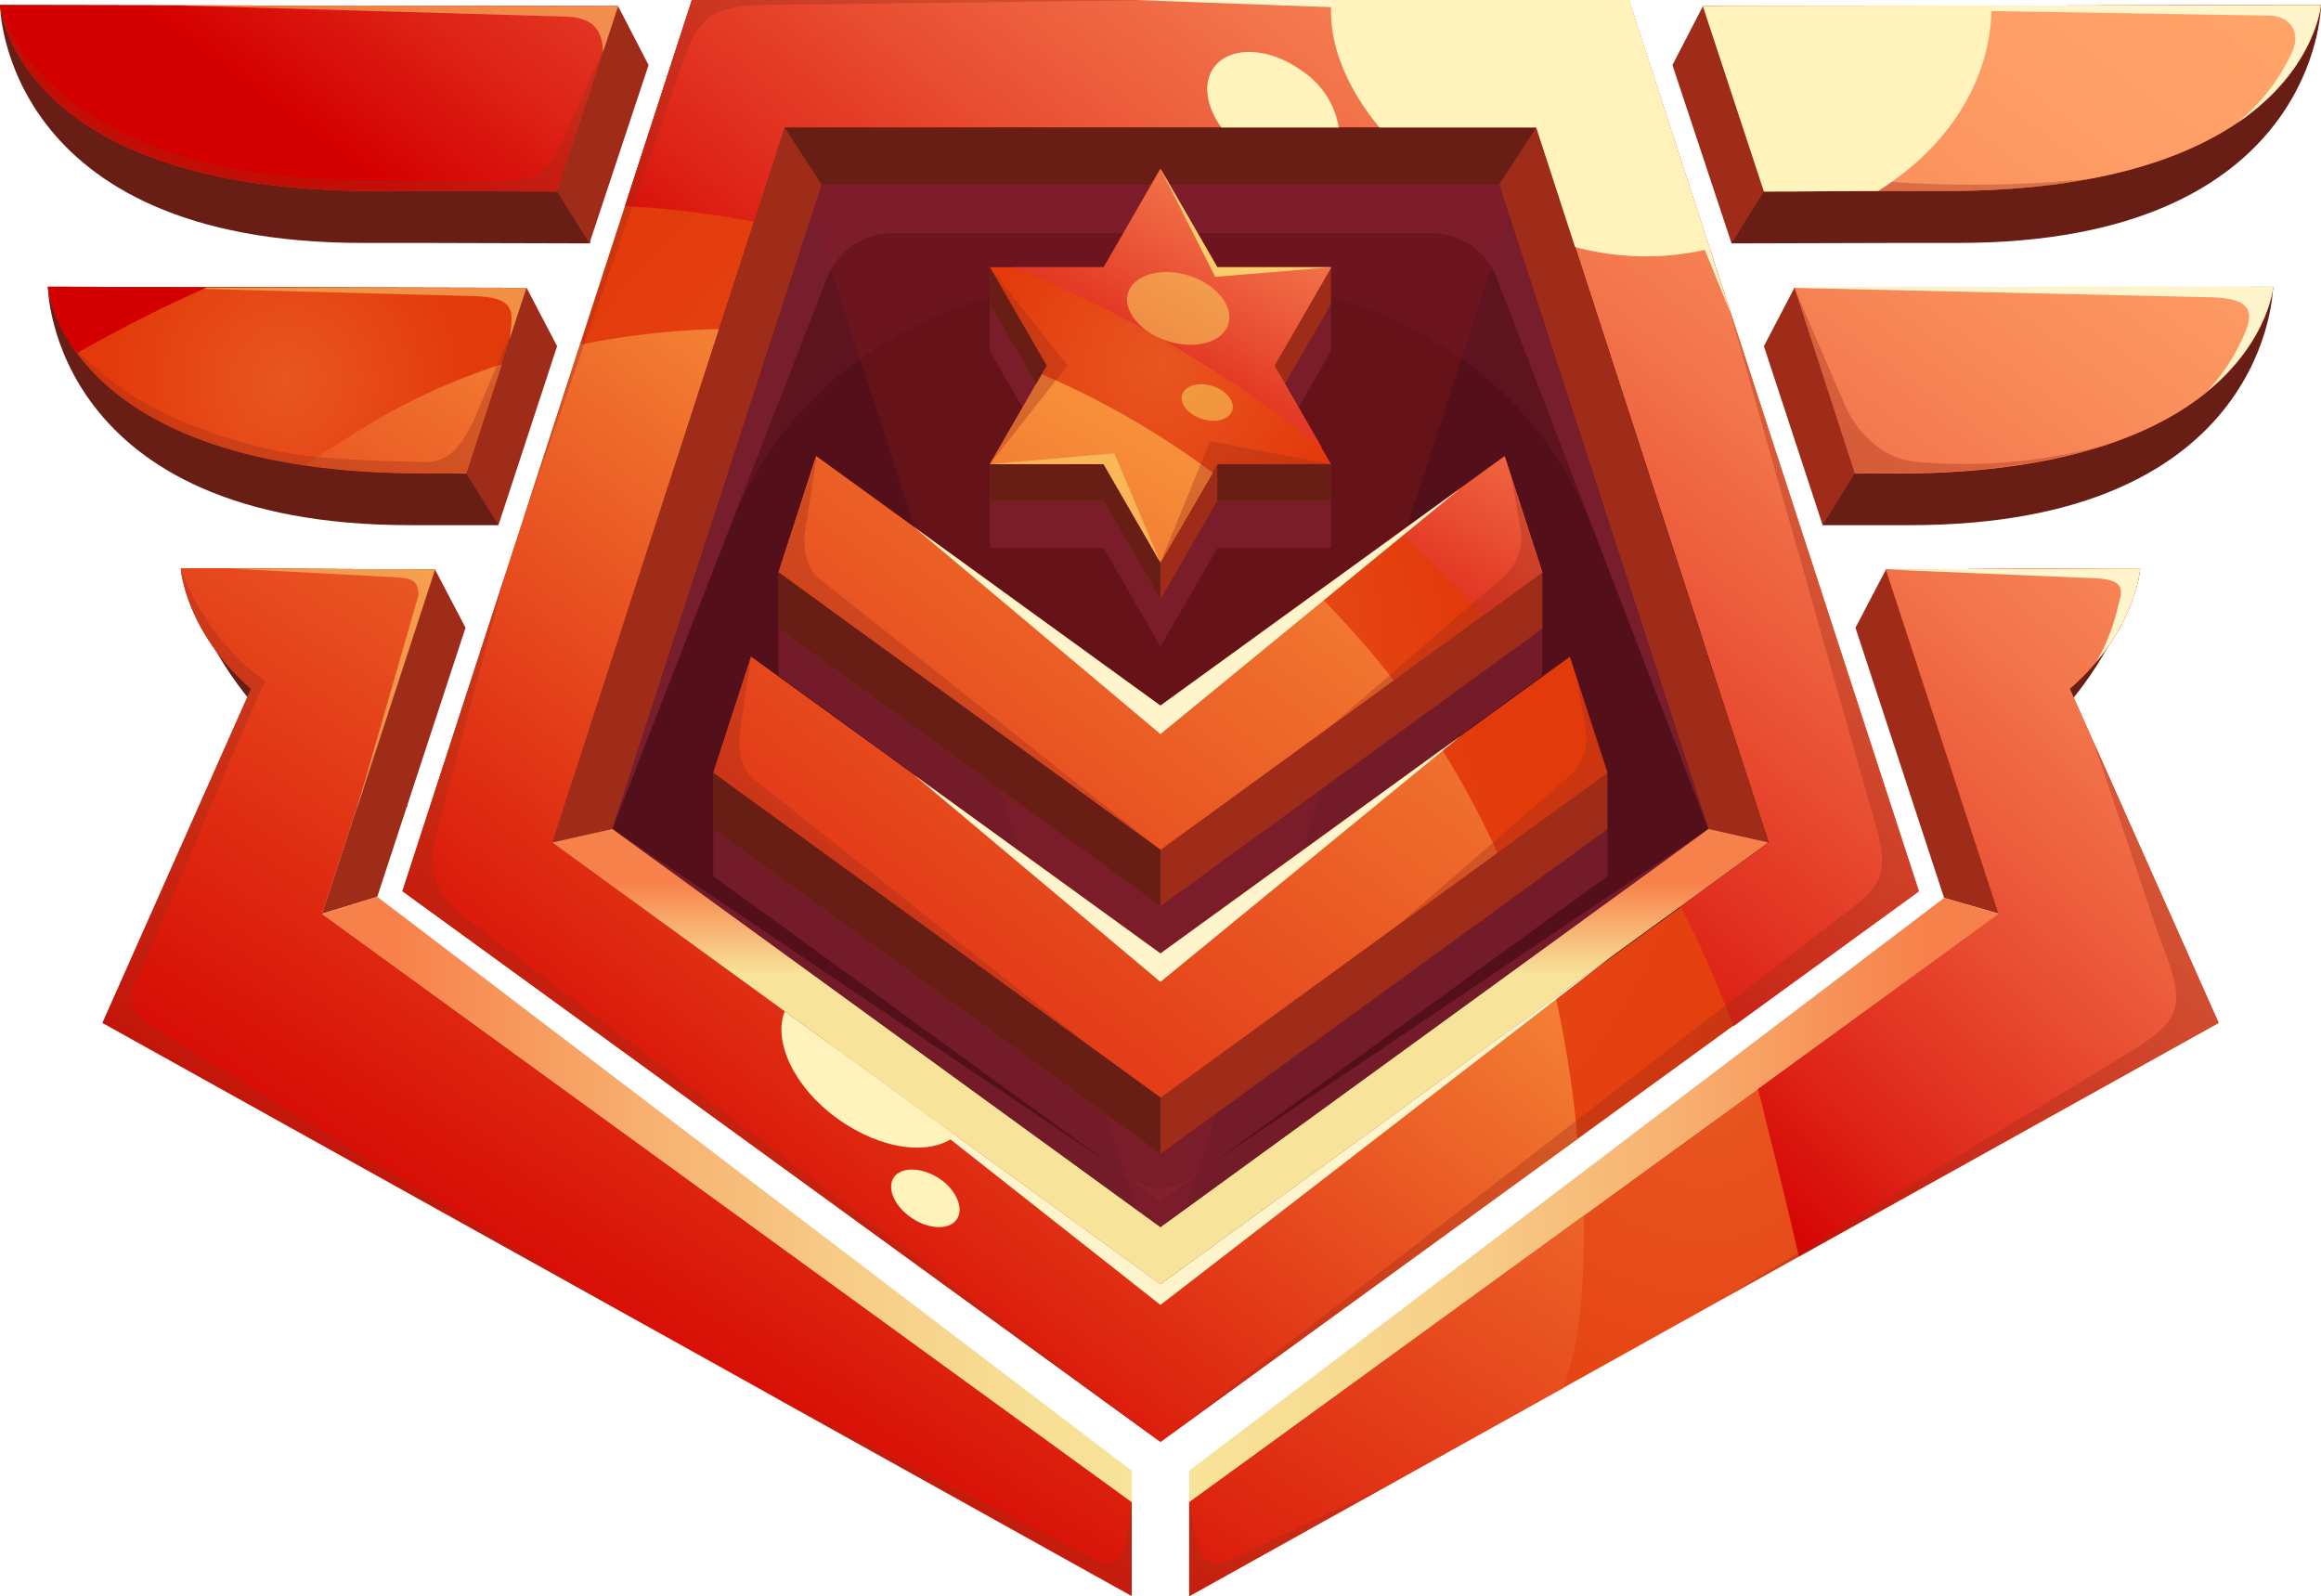 <svg xmlns="http://www.w3.org/2000/svg" xmlns:xlink="http://www.w3.org/1999/xlink" viewBox="0 0 246.89 169.74">
  <defs>
    <style>
      .cls-1 {
        isolation: isolate;
      }

      .cls-2 {
        fill: #54101a;
      }

      .cls-3 {
        fill: #8c1919;
        opacity: 0.3;
      }

      .cls-11, .cls-13, .cls-26, .cls-3, .cls-9 {
        mix-blend-mode: multiply;
      }

      .cls-4 {
        fill: url(#radial-gradient);
      }

      .cls-5 {
        fill: url(#radial-gradient-2);
      }

      .cls-15, .cls-22, .cls-23, .cls-24, .cls-25, .cls-27, .cls-29, .cls-30, .cls-31, .cls-32, .cls-35, .cls-38, .cls-39, .cls-41, .cls-43, .cls-44, .cls-45, .cls-6, .cls-7 {
        mix-blend-mode: screen;
      }

      .cls-6 {
        fill: url(#linear-gradient);
      }

      .cls-7 {
        fill: url(#linear-gradient-2);
      }

      .cls-13, .cls-26, .cls-8 {
        fill: #9e2c19;
      }

      .cls-11, .cls-9 {
        fill: #892334;
      }

      .cls-9 {
        opacity: 0.2;
      }

      .cls-10 {
        fill: url(#linear-gradient-3);
      }

      .cls-11 {
        opacity: 0.6;
      }

      .cls-12 {
        fill: #681d15;
      }

      .cls-13, .cls-26 {
        opacity: 0.35;
      }

      .cls-14 {
        fill: #fff5cc;
      }

      .cls-15 {
        fill: #fff2bb;
      }

      .cls-16 {
        fill: url(#radial-gradient-3);
      }

      .cls-17 {
        fill: url(#radial-gradient-4);
      }

      .cls-18 {
        fill: url(#radial-gradient-5);
      }

      .cls-19 {
        fill: url(#radial-gradient-6);
      }

      .cls-20 {
        fill: url(#radial-gradient-7);
      }

      .cls-21 {
        fill: url(#radial-gradient-8);
      }

      .cls-22 {
        fill: url(#linear-gradient-4);
      }

      .cls-23 {
        fill: url(#linear-gradient-5);
      }

      .cls-24 {
        fill: url(#linear-gradient-6);
      }

      .cls-25 {
        fill: url(#linear-gradient-7);
      }

      .cls-26 {
        fill-rule: evenodd;
      }

      .cls-27, .cls-31 {
        fill: #ffe67b;
      }

      .cls-27, .cls-32 {
        opacity: 0.5;
      }

      .cls-28 {
        fill: url(#radial-gradient-9);
      }

      .cls-29 {
        fill: url(#linear-gradient-8);
      }

      .cls-30 {
        fill: url(#linear-gradient-9);
      }

      .cls-31 {
        opacity: 0.8;
      }

      .cls-32 {
        fill: #fce265;
      }

      .cls-33 {
        fill: url(#radial-gradient-10);
      }

      .cls-34 {
        fill: url(#radial-gradient-11);
      }

      .cls-35 {
        fill: url(#linear-gradient-10);
      }

      .cls-36 {
        fill: url(#linear-gradient-11);
      }

      .cls-37 {
        fill: url(#linear-gradient-12);
      }

      .cls-38 {
        fill: url(#linear-gradient-13);
      }

      .cls-39 {
        fill: url(#linear-gradient-14);
      }

      .cls-40 {
        fill: url(#radial-gradient-12);
      }

      .cls-41 {
        fill: url(#linear-gradient-15);
      }

      .cls-42 {
        fill: url(#radial-gradient-13);
      }

      .cls-43 {
        fill: url(#linear-gradient-16);
      }

      .cls-44 {
        fill: url(#linear-gradient-17);
      }

      .cls-45 {
        fill: url(#linear-gradient-18);
      }
    </style>
    <radialGradient id="radial-gradient" cx="123.44" cy="76.69" r="78.68" gradientUnits="userSpaceOnUse">
      <stop offset="0.01" stop-color="#e85621"/>
      <stop offset="1" stop-color="#e33a0b"/>
    </radialGradient>
    <radialGradient id="radial-gradient-2" cx="135.27" cy="54.57" r="62.09" xlink:href="#radial-gradient"/>
    <linearGradient id="linear-gradient" x1="197.43" y1="-24.88" x2="117.22" y2="74.06" gradientUnits="userSpaceOnUse">
      <stop offset="0" stop-color="#ffa369"/>
      <stop offset="0.13" stop-color="#fe9e66"/>
      <stop offset="0.29" stop-color="#fa8f5c"/>
      <stop offset="0.47" stop-color="#f3764c"/>
      <stop offset="0.65" stop-color="#ea5436"/>
      <stop offset="0.85" stop-color="#df281a"/>
      <stop offset="1" stop-color="#d40000"/>
    </linearGradient>
    <linearGradient id="linear-gradient-2" x1="69.7" y1="135.37" x2="139.82" y2="47.47" gradientUnits="userSpaceOnUse">
      <stop offset="0" stop-color="#d40000"/>
      <stop offset="1" stop-color="#ffaf47"/>
    </linearGradient>
    <linearGradient id="linear-gradient-3" x1="123.44" y1="76.97" x2="123.44" y2="103.69" gradientUnits="userSpaceOnUse">
      <stop offset="0.63" stop-color="#f7814a"/>
      <stop offset="1" stop-color="#f7e399"/>
    </linearGradient>
    <radialGradient id="radial-gradient-3" cx="32.88" cy="10.46" r="24.28" xlink:href="#radial-gradient"/>
    <radialGradient id="radial-gradient-4" cx="30.55" cy="40.44" r="19.33" xlink:href="#radial-gradient"/>
    <radialGradient id="radial-gradient-5" cx="32.76" cy="70.39" r="11.87" xlink:href="#radial-gradient"/>
    <radialGradient id="radial-gradient-6" cx="214.02" cy="10.46" r="24.28" xlink:href="#radial-gradient"/>
    <radialGradient id="radial-gradient-7" cx="216.34" cy="40.44" r="19.33" xlink:href="#radial-gradient"/>
    <radialGradient id="radial-gradient-8" cx="214.13" cy="70.39" r="11.87" xlink:href="#radial-gradient"/>
    <linearGradient id="linear-gradient-4" x1="222.32" y1="-9.25" x2="144.75" y2="96.17" xlink:href="#linear-gradient"/>
    <linearGradient id="linear-gradient-5" x1="238.12" y1="2.37" x2="160.56" y2="107.8" xlink:href="#linear-gradient"/>
    <linearGradient id="linear-gradient-6" x1="106.72" y1="-94.31" x2="29.15" y2="11.11" xlink:href="#linear-gradient"/>
    <linearGradient id="linear-gradient-7" x1="8.29" y1="99.2" x2="68.49" y2="8.59" xlink:href="#linear-gradient-2"/>
    <radialGradient id="radial-gradient-9" cx="123.44" cy="38.89" r="19.6" xlink:href="#radial-gradient"/>
    <linearGradient id="linear-gradient-8" x1="70.9" y1="131.18" x2="130.71" y2="25.91" xlink:href="#linear-gradient-2"/>
    <linearGradient id="linear-gradient-9" x1="147.19" y1="-1.23" x2="118" y2="48.54" xlink:href="#linear-gradient"/>
    <radialGradient id="radial-gradient-10" cx="181.23" cy="115.1" r="54.69" xlink:href="#radial-gradient"/>
    <radialGradient id="radial-gradient-11" cx="65.64" cy="115.1" r="54.69" xlink:href="#radial-gradient"/>
    <linearGradient id="linear-gradient-10" x1="51.51" y1="143.82" x2="122.32" y2="32.66" xlink:href="#linear-gradient-2"/>
    <linearGradient id="linear-gradient-11" x1="34.24" y1="127.59" x2="120.38" y2="127.59" gradientUnits="userSpaceOnUse">
      <stop offset="0.09" stop-color="#f7814a"/>
      <stop offset="0.13" stop-color="#f7874f"/>
      <stop offset="0.39" stop-color="#f7af6f"/>
      <stop offset="0.64" stop-color="#f7cb86"/>
      <stop offset="0.85" stop-color="#f7dd94"/>
      <stop offset="1" stop-color="#f7e399"/>
    </linearGradient>
    <linearGradient id="linear-gradient-12" x1="623.61" y1="127.65" x2="709.75" y2="127.65" gradientTransform="matrix(-1, 0, 0, 1, 836.24, 0)" xlink:href="#linear-gradient-11"/>
    <linearGradient id="linear-gradient-13" x1="263.58" y1="34.84" x2="180.89" y2="125.83" xlink:href="#linear-gradient"/>
    <linearGradient id="linear-gradient-14" x1="123.49" y1="189.67" x2="194.3" y2="78.51" xlink:href="#linear-gradient-2"/>
    <radialGradient id="radial-gradient-12" cx="123.44" cy="93.3" r="37.49" xlink:href="#radial-gradient"/>
    <linearGradient id="linear-gradient-15" x1="70.2" y1="145.11" x2="166.34" y2="18.91" xlink:href="#linear-gradient-2"/>
    <radialGradient id="radial-gradient-13" cx="123.44" cy="69.45" r="32.31" xlink:href="#radial-gradient"/>
    <linearGradient id="linear-gradient-16" x1="59.34" y1="136.83" x2="155.47" y2="10.63" xlink:href="#linear-gradient-2"/>
    <linearGradient id="linear-gradient-17" x1="181.57" y1="15.96" x2="146.76" y2="75.3" xlink:href="#linear-gradient"/>
    <linearGradient id="linear-gradient-18" x1="105.87" y1="-94.94" x2="28.3" y2="10.49" xlink:href="#linear-gradient"/>
  </defs>
  <title>Risorsa 8</title>
  <g class="cls-1">
    <g id="Livello_2" data-name="Livello 2">
      <g id="Layer_1" data-name="Layer 1">
        <g>
          <polygon class="cls-2" points="123.44 148.74 199.66 93.36 170.55 3.75 76.33 3.75 47.21 93.36 123.44 148.74"/>
          <polygon class="cls-3" points="83.5 13.56 123.48 136.6 163.45 13.56 83.5 13.56"/>
          <path class="cls-4" d="M173.27,0H73.6L42.81,94.79l80.63,58.58,80.63-58.58ZM58.75,89.61l24.71-76h80l24.71,76.05-64.68,47Z"/>
          <path class="cls-5" d="M173.27,0H73.6L66.48,21.93A97.59,97.59,0,0,1,80.2,23.58l3.26-10h80l24.71,76.05-9.38,6.81a113.57,113.57,0,0,1,5.59,12.71l19.74-14.34Z"/>
          <path class="cls-6" d="M173.27,0H73.6L66.48,21.93A97.59,97.59,0,0,1,80.2,23.58l3.26-10h80l24.71,76.05-9.38,6.81a113.57,113.57,0,0,1,5.59,12.71l19.74-14.34Z"/>
          <path class="cls-7" d="M167.8,121.14a115.79,115.79,0,0,0-2.32-15.08l-42,30.54-64.69-47L76.49,35a83.11,83.11,0,0,0-14.8,1.67L42.81,94.79l80.63,58.58Z"/>
          <polygon class="cls-8" points="58.75 89.61 65.14 88.17 87.41 19.64 159.47 19.64 181.73 88.17 188.12 89.61 163.41 13.56 83.46 13.56 58.75 89.61"/>
          <path class="cls-9" d="M65.14,88.17l12.46-32C85,37.28,103.21,29.06,123.53,29.06h0c20.4,0,38.69,8.32,46,27.37l12.19,31.74L159.46,19.64H87.41Z"/>
          <polygon class="cls-10" points="58.75 89.61 65.14 88.17 123.44 130.53 181.73 88.17 188.12 89.61 123.44 136.6 58.75 89.61"/>
          <path class="cls-11" d="M65.14,88.17,88,29.51a7.37,7.37,0,0,1,6.87-4.7h57.45a7.37,7.37,0,0,1,6.88,4.73l22.52,58.63L159.46,19.64H87.41Z"/>
          <polygon class="cls-12" points="83.46 13.56 87.41 19.64 159.47 19.64 163.41 13.56 83.46 13.56"/>
          <path class="cls-13" d="M53.85,60.8,46.13,89.71a7.7,7.7,0,0,0,2.64,7.34l74.67,56.32L42.81,94.79Z"/>
          <path class="cls-11" d="M65.14,88.17l55.62,37.46a5.21,5.21,0,0,0,5.36,0l55.61-37.46-58.29,42.35Z"/>
          <path class="cls-13" d="M123.44,153.37l71.8-55.46c5-3.72,6.1-4.53,3.84-11.66l-15-52.92,20,61.46Z"/>
          <polygon class="cls-14" points="87.81 110.72 123.44 136.6 171.55 101.64 123.44 138.8 87.81 110.72"/>
          <polygon class="cls-14" points="120.73 0 173.27 0 184.1 33.33 171.26 1.85 120.73 0"/>
          <path class="cls-15" d="M141.64,0c-.43,4.32,1.45,9.15,5.09,13.56h16.68l4.13,12.71a28.93,28.93,0,0,0,14.33.19L173.27,0Z"/>
          <path class="cls-15" d="M83.47,107.57c-1.26,3.24,1,8.09,5.62,11.42s9.89,4,12.59,1.81Z"/>
          <path class="cls-15" d="M101.8,129.66c-.77,1.18-2.9,1.15-4.75-.06s-2.74-3.14-2-4.32,2.89-1.16,4.75,0S102.57,128.48,101.8,129.66Z"/>
          <path class="cls-12" d="M65.75.66l-3,25.23c-7.22,0-13.25-.06-24.1-.05C.2,25.88,0,.54,0,.54Z"/>
          <path class="cls-16" d="M65.75.66,59.26,20.37c-7.22,0-8.4-.07-19.25-.05C1.61,20.36,0,.54,0,.54Z"/>
          <path class="cls-12" d="M56,30.62,53,55.86c-7.22,0,1.57,0-9.28,0C5.33,55.91,5.09,30.5,5.09,30.5Z"/>
          <path class="cls-17" d="M56,30.62,49.6,50.37c-7.22,0,6.42-.07-4.43,0C6.77,50.36,5.09,30.5,5.09,30.5Z"/>
          <path class="cls-12" d="M46.29,60.57l-27-.11s4.25,19,24,25.35Z"/>
          <path class="cls-18" d="M46.29,60.57l-27-.11S20.07,74,39.86,80.33Z"/>
          <polygon class="cls-8" points="65.75 0.66 68.99 6.92 62.7 25.89 59.26 20.37 65.75 0.66"/>
          <polygon class="cls-8" points="56.02 30.62 59.26 36.82 53.02 55.86 49.6 50.37 56.02 30.62"/>
          <polygon class="cls-8" points="46.28 60.58 49.52 66.77 40.13 95.39 34.24 97.2 46.28 60.58"/>
          <path class="cls-12" d="M181.14.66l3.05,25.23c7.22,0,13.25-.06,24.1-.05,38.4,0,38.6-25.3,38.6-25.3Z"/>
          <path class="cls-19" d="M181.14.66l6.49,19.71c7.22,0,8.4-.07,19.25-.05,38.4,0,40-19.78,40-19.78Z"/>
          <path class="cls-12" d="M190.87,30.62l3,25.24c7.22,0-1.56,0,9.28,0,38.4,0,38.64-25.36,38.64-25.36Z"/>
          <path class="cls-20" d="M190.87,30.62l6.42,19.75c7.22,0-6.42-.07,4.43,0,38.4,0,40.08-19.82,40.08-19.82Z"/>
          <path class="cls-12" d="M200.6,60.57l27.05-.11s-4.24,19-24,25.35Z"/>
          <path class="cls-21" d="M200.6,60.57l27.05-.11S226.82,74,207,80.33Z"/>
          <path class="cls-22" d="M181.14.66l6.49,19.71c7.22,0,8.4-.07,19.25-.05,38.4,0,40-19.78,40-19.78Z"/>
          <path class="cls-23" d="M190.87,30.62l6.42,19.75c7.22,0-6.42-.07,4.43,0,38.4,0,40.08-19.82,40.08-19.82Z"/>
          <polygon class="cls-8" points="181.14 0.66 177.9 6.92 184.19 25.89 187.63 20.37 181.14 0.66"/>
          <polygon class="cls-8" points="190.87 30.62 187.63 36.82 193.88 55.86 197.29 50.37 190.87 30.62"/>
          <polygon class="cls-8" points="200.61 60.58 197.37 66.77 206.8 95.51 212.64 97.2 200.61 60.58"/>
          <path class="cls-24" d="M65.75.66,0,.54S1.61,20.36,40,20.32c10.85,0,12,0,19.25.05Z"/>
          <path class="cls-25" d="M49.6,50.37l3.79-11.64a68.92,68.92,0,0,0-14.53,6.64c-1.85,1.14-4,2.54-6.42,4.11a88.83,88.83,0,0,0,12.73.84C56,50.3,42.38,50.34,49.6,50.37Z"/>
          <path class="cls-13" d="M55.67,55.21,72.51,6.92c1.73-4.9,3-6.19,8.2-6.38L123.44,0H73.6Z"/>
          <path class="cls-15" d="M138.5,7.54C135,5,130.82,4.85,129.12,7.18c-1.21,1.67-.8,4.17.8,6.38h12.49A9,9,0,0,0,138.5,7.54Z"/>
          <path class="cls-26" d="M196,18.87c-4.38-.44-7.44-2-9.43-5.94L181.14.66h0l6.49,19.71c7.22,0,8.4-.07,19.25-.05A83.65,83.65,0,0,0,222.57,19,124.78,124.78,0,0,1,196,18.87Z"/>
          <path class="cls-26" d="M201.72,50.32c9.29,0,16.42-1.15,21.91-2.9a57,57,0,0,1-19.56,1.73c-3.47-.21-6.29-2.77-7.76-5.91l-5.44-12.62,6.42,19.75C204.51,50.34,190.87,50.3,201.72,50.32Z"/>
          <path class="cls-26" d="M207,80.33A39.81,39.81,0,0,0,217.4,75.4a57.93,57.93,0,0,1-9.17,2.09l-7.62-16.91v0Z"/>
          <path class="cls-13" d="M40,20.32c10.85,0,12,0,19.25.05L64.4,4.75l-3.82,8.53c-1.83,4.49-2.92,6-7.4,6-4.83,0-13.94-.06-18.57-.24C14.45,18.26,2.58,9.55,0,.54,0,.54,1.61,20.36,40,20.32Z"/>
          <path class="cls-13" d="M50.46,44.55c-1.22,2.56-2.53,4.7-5.36,4.6S33.94,49,29.25,47.93c-10.91-2.47-17.42-6.52-21.84-11.5,3.71,5.84,13.27,13.92,37.76,13.89,10.85,0-2.79,0,4.43,0L54.91,34Z"/>
          <path class="cls-13" d="M39.86,80.33,45.47,63.1c-1,2.2-3.14,7.28-5.26,12-1.44,3.21-2.82,2.8-5,1.88-11-4.6-13.59-10.08-15.93-16.5C19.24,60.46,20.07,74,39.86,80.33Z"/>
          <path class="cls-14" d="M181.14.66l60.13,1c2.42,0,3.54,1.86,2.49,4A21.21,21.21,0,0,1,238,13.06c8.3-5.65,8.86-12.52,8.86-12.52L181.14.66Z"/>
          <path class="cls-14" d="M190.87,30.62h0l44.36,1c5.18.12,4.34,2.32,3,5a19.69,19.69,0,0,1-3.47,5c6.56-5.34,7.05-11.17,7.05-11.17l-50.93.12Z"/>
          <path class="cls-27" d="M17.48.54,65.75.66,64.13,5.6h0c0-2.53-1.2-3.81-4.12-3.84Z"/>
          <path class="cls-27" d="M17.48,30.62H56l-1.78,5.46.19-1.81c.1-1.71-.51-2.61-3.63-2.76Z"/>
          <g>
            <polygon class="cls-11" points="135.53 47.82 141.58 37.35 141.58 32.34 129.49 37.35 123.44 26.87 117.39 37.35 105.29 32.34 105.29 37.35 111.34 47.82 105.29 53.28 105.29 58.3 117.39 58.3 123.44 68.77 129.49 58.3 141.58 58.3 141.58 53.28 135.53 47.82"/>
            <polygon class="cls-8" points="135.53 42.81 141.58 32.34 141.58 28.42 129.49 32.34 123.44 21.86 117.39 32.34 105.29 28.42 105.29 32.34 111.34 42.81 105.29 49.37 105.29 53.28 117.39 53.28 123.44 63.76 129.49 53.28 141.58 53.28 141.58 49.37 135.53 42.81"/>
            <polygon class="cls-28" points="135.53 38.89 141.58 28.42 129.49 28.42 123.44 17.94 117.39 28.42 105.29 28.42 111.34 38.89 105.29 49.37 117.39 49.37 123.44 59.84 129.49 49.37 141.58 49.37 135.53 38.89"/>
            <rect class="cls-12" x="129.49" y="49.37" width="12.1" height="3.92"/>
            <polygon class="cls-12" points="117.39 53.28 123.44 63.76 123.44 59.84 117.39 49.37 105.29 49.37 105.29 53.28 117.39 53.28"/>
            <path class="cls-29" d="M123.44,59.84,129,50.28A90.18,90.18,0,0,0,110.82,39.8l-5.53,9.57h12.1Z"/>
            <path class="cls-30" d="M129.49,28.42l-6.05-10.48-6,10.48h-9.67a132.09,132.09,0,0,1,32.87,19.24l-5.06-8.77,6.05-10.47Z"/>
            <polygon class="cls-12" points="105.29 28.42 111.34 38.89 110.21 40.85 105.29 32.34 105.29 28.42"/>
            <polygon class="cls-31" points="123.44 17.94 129.27 29.45 141.58 28.42 129.49 28.42 123.44 17.94"/>
            <polygon class="cls-13" points="105.29 28.42 113.56 38.89 105.29 49.37 111.34 38.89 105.29 28.42"/>
            <polygon class="cls-13" points="123.44 59.84 128.71 46.94 141.58 49.37 129.49 49.37 123.44 59.84"/>
            <polygon class="cls-27" points="105.29 49.37 118.53 48.22 123.44 59.84 117.39 49.37 105.29 49.37"/>
            <path class="cls-32" d="M130.66,34.48c-.6,1.93-3.49,2.74-6.43,1.81S119.38,33,120,31.12s3.49-2.74,6.44-1.81S131.27,32.56,130.66,34.48Z"/>
            <path class="cls-32" d="M131.08,43.65c-.3,1-1.74,1.37-3.22.91s-2.42-1.63-2.11-2.59,1.74-1.37,3.22-.91S131.39,42.69,131.08,43.65Z"/>
          </g>
          <path class="cls-15" d="M187.63,20.37c5.22,0,7.29-.05,12.15-.06,6.8-4.26,11.34-10.6,12-18,.05-.58.07-1.15.07-1.72L181.14.66Z"/>
          <path class="cls-33" d="M220.17,73.26c7.06-6.16,7.48-12.8,7.48-12.8l-27.05.11,12,36.63L126.5,159.78v10L236,108.8Z"/>
          <path class="cls-34" d="M34.24,97.2l12-36.63-27-.11s.42,6.63,7.47,12.79L10.91,108.8l109.47,60.94v-10Z"/>
          <path class="cls-35" d="M34.24,97.2l12-36.63-27-.11s.42,6.63,7.47,12.79L10.91,108.8l109.47,60.94v-10Z"/>
          <polygon class="cls-36" points="40.13 95.39 120.38 156.43 120.38 159.78 34.24 97.2 40.13 95.39"/>
          <polygon class="cls-37" points="206.8 95.51 126.5 156.43 126.5 159.78 212.64 97.2 206.8 95.51"/>
          <path class="cls-38" d="M220.17,73.26c7.06-6.16,7.48-12.8,7.48-12.8l-27.05.11,12,36.63L187,115.83c.27,1,.53,2.06.77,3.1q2.09,8.22,3.58,14.71L236,108.8Z"/>
          <path class="cls-39" d="M168.2,138.34c.24-3.08.32-6.1.3-9.07l-42,30.51v10l39.84-22.18A37,37,0,0,0,168.2,138.34Z"/>
          <path class="cls-13" d="M26.71,73.25,10.91,108.8l56.87,31.66S29,117.27,16.45,109.35c-2.22-1.4-3-2.61-1.94-5,3.72-8.55,12.11-28.81,13.7-31.86a26.32,26.32,0,0,1-9-12S19.66,67.09,26.71,73.25Z"/>
          <path class="cls-27" d="M24.44,60.48l21.85.09L37.82,86.49l6.7-23.19c-.06-1.32-.42-1.77-2.22-1.89Z"/>
          <path class="cls-14" d="M223,70.39c4.36-5.19,4.65-9.93,4.65-9.93l-27,.11h0l22.33.94c3.3.2,2.71,1.44,2.32,3A21.43,21.43,0,0,1,223,70.39Z"/>
          <path class="cls-13" d="M183.09,138.23,224.76,113c7.45-4.48,8.11-5.27,4.91-13.42l-7-20.73L236,108.8Z"/>
          <path class="cls-13" d="M126.5,159.78s.26,1.4.45,2.48c.82,4.77,2.1,4.53,4.87,3.2l15.68-7.41-21,11.69Z"/>
          <path class="cls-13" d="M81.24,148l34.2,17.31c3.49,1.92,3.92.93,4.61-3.13.08-.46.33-2.08.33-2.08v9.69Z"/>
          <polygon class="cls-11" points="123.44 112.42 75.88 88.19 75.88 93.19 123.44 127.74 170.99 93.19 170.99 88.19 123.44 112.42"/>
          <polygon class="cls-11" points="123.44 86.06 82.81 66.86 82.81 71.86 123.44 101.38 164.06 71.86 164.06 66.86 123.44 86.06"/>
          <polygon class="cls-8" points="123.44 107.42 75.88 82.19 75.88 88.19 123.44 122.74 170.99 88.19 170.99 82.19 123.44 107.42"/>
          <polygon class="cls-8" points="123.44 81.06 82.81 60.86 82.81 66.86 123.44 96.38 164.06 66.86 164.06 60.87 123.44 81.06"/>
          <polygon class="cls-40" points="123.44 101.42 79.89 69.86 75.88 82.19 123.44 116.74 170.99 82.19 166.99 69.86 123.44 101.42"/>
          <path class="cls-41" d="M159.28,90.7a92.3,92.3,0,0,0-5.91-11l-29.93,21.7L79.89,69.86l-4,12.33,47.56,34.55Z"/>
          <polygon class="cls-42" points="123.44 75.06 86.82 48.52 82.81 60.86 123.44 90.38 164.06 60.87 160.05 48.52 123.44 75.06"/>
          <path class="cls-43" d="M148.24,72.36A96.37,96.37,0,0,0,140,63.05l-16.57,12L86.82,48.52l-4,12.34,40.63,29.52Z"/>
          <path class="cls-44" d="M148.87,56.63q4.65,4.18,8.92,8.8l6.27-4.56-4-12.35Z"/>
          <polygon class="cls-12" points="123.44 90.38 123.44 96.38 82.81 66.86 82.81 60.86 123.44 90.38"/>
          <polygon class="cls-12" points="75.88 82.19 123.44 116.74 123.44 122.74 75.88 88.19 75.88 82.19"/>
          <polygon class="cls-14" points="97.22 56.06 123.44 78.08 155.41 51.89 123.44 75.06 97.22 56.06"/>
          <polygon class="cls-14" points="97.22 82.42 123.44 104.44 155.41 78.25 123.44 101.42 97.22 82.42"/>
          <path class="cls-13" d="M86.89,48.52l-1.28,8.14c-.17,1.71.17,3.78,1.5,4.86l36.33,28.86L82.81,60.86Z"/>
          <path class="cls-13" d="M141.82,77l17.87-15.44a5.51,5.51,0,0,0,2.07-5.17l-1-5.63,3.27,10.13Z"/>
          <path class="cls-13" d="M79.89,69.86,78.68,78c-.17,1.71.17,3.78,1.5,4.86l36.33,28.86L75.88,82.2Z"/>
          <path class="cls-13" d="M148.87,98.27l17.75-15.44a5.5,5.5,0,0,0,2.07-5.17l-1-5.63L171,82.16Z"/>
          <path class="cls-45" d="M5.09,30.5a15.34,15.34,0,0,0,3.1,7.06c4.19-2.38,8.86-4.8,13.85-7Z"/>
        </g>
      </g>
    </g>
  </g>
</svg>

